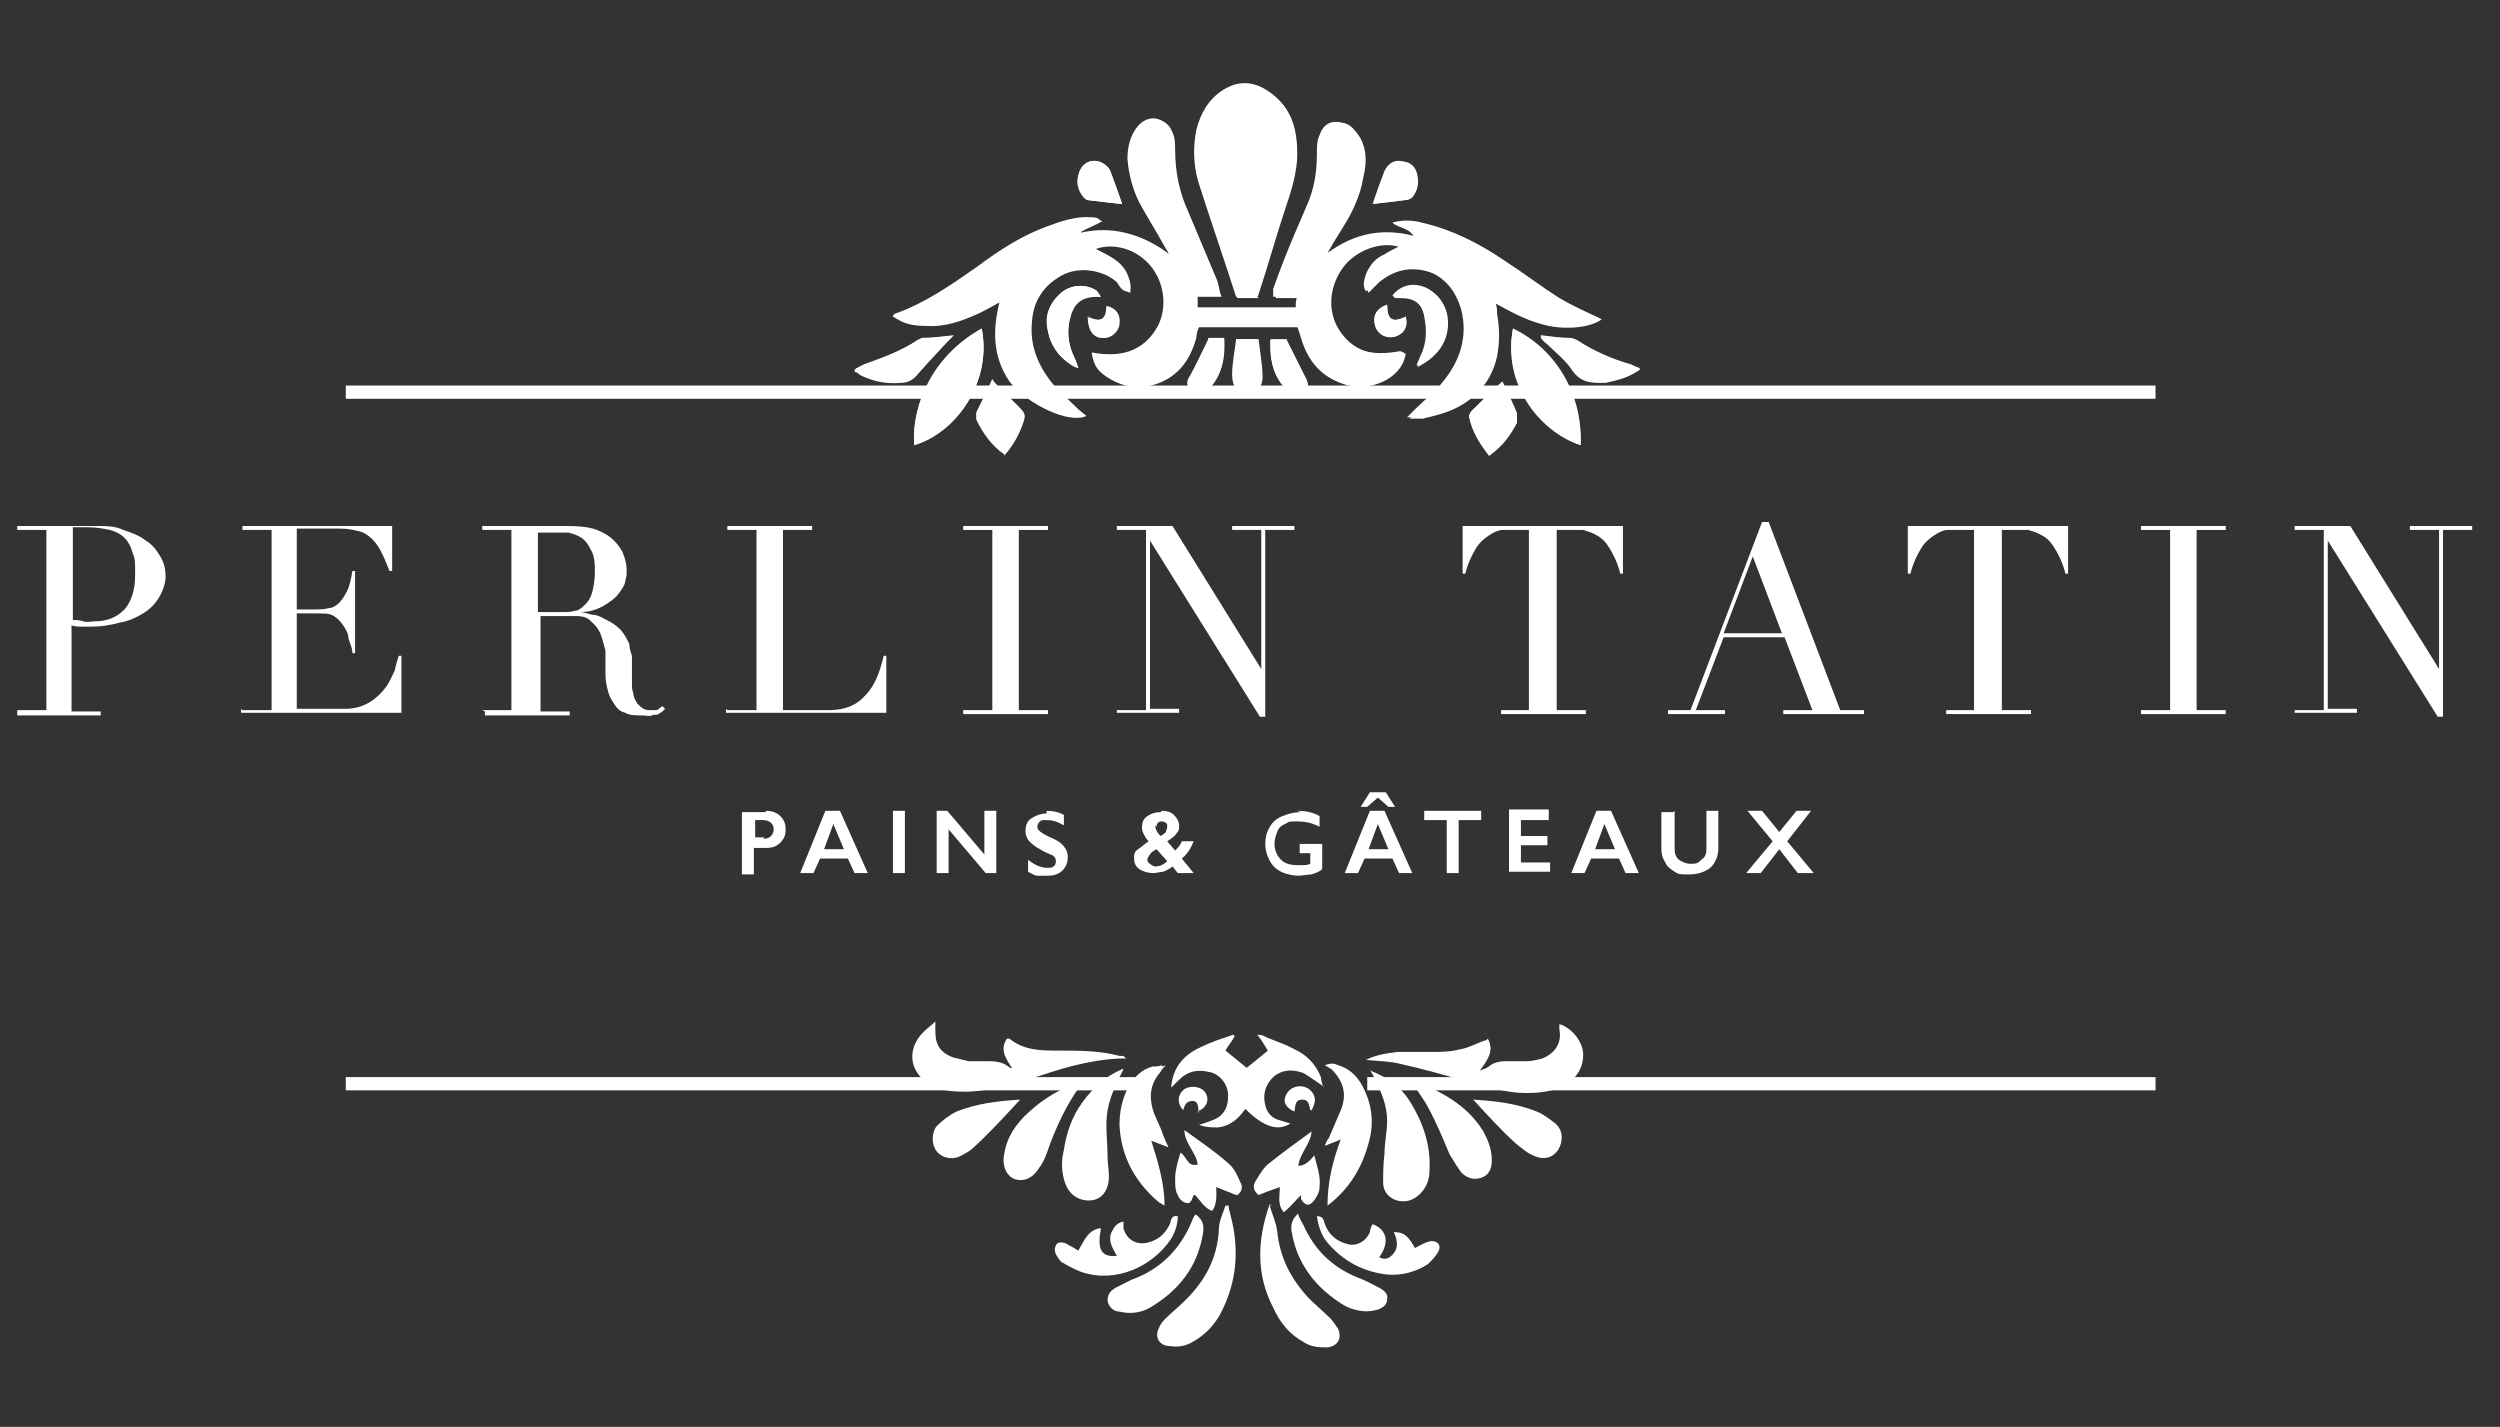 <?xml version="1.0" encoding="UTF-8"?> <svg xmlns="http://www.w3.org/2000/svg" id="Calque_1" version="1.1" viewBox="0 0 188.7 107.7"><rect x="0" y="0" width="188.7" height="107.7" fill="#333333" stroke="none"/><defs><style> .st0 { fill: #fff; } </style></defs><g><g><path class="st0" d="M1.3,53.6h2.2v-13.6H1.3v-.3h3.7c.2,0,.4,0,.6,0,.2,0,.4,0,.6,0,.2,0,.4,0,.5,0,.2,0,.4,0,.5,0,.8,0,1.5,0,2.1.3.6.2,1.2.4,1.7.8.5.3.8.7,1.1,1.2.3.5.4,1,.4,1.5s-.2,1.1-.5,1.6c-.3.5-.7.9-1.2,1.2-.5.3-1.1.6-1.8.7-.7.2-1.4.3-2.1.3s-.4,0-.7,0c-.3,0-.5,0-.8-.1v6.5h2.2v.3H1.3v-.3ZM5.5,46.8c.3,0,.5,0,.8.1s.5,0,.8,0c1,0,1.7-.3,2.3-.9.5-.6.8-1.4.8-2.6s0-1.2-.2-1.7c-.1-.4-.3-.8-.6-1.1-.3-.3-.7-.5-1.1-.6-.5-.1-1-.2-1.6-.2s-.5,0-.7,0c-.2,0-.4,0-.5,0v6.7Z"></path><path class="st0" d="M18.3,53.6h2.2v-13.6h-2.2v-.3h11.3v3.4h-.2c-.2-.5-.4-1-.6-1.4s-.4-.7-.7-1c-.3-.3-.6-.5-1-.6-.4-.1-.8-.2-1.4-.2h-3.3v6.1h1.3c.4,0,.8,0,1.1-.1.3,0,.6-.2.8-.4.2-.2.4-.5.6-.9.2-.4.3-.9.4-1.5h.2v6.2h-.2c0-.4-.2-.8-.3-1.1,0-.4-.2-.7-.4-1s-.4-.5-.7-.7c-.3-.2-.7-.2-1.2-.2h-1.6v7.2h3.7c.7,0,1.3-.2,1.8-.5s.9-.7,1.2-1.1c.3-.4.5-.9.7-1.3.1-.5.2-.8.3-1.1h.2v4.3h-12.1v-.3Z"></path><path class="st0" d="M36.4,53.6h2.2v-13.6h-2.2v-.3h3.8c.2,0,.3,0,.5,0,.2,0,.3,0,.5,0,.2,0,.3,0,.5,0,.2,0,.3,0,.5,0,.8,0,1.5,0,2.1.1s1.1.3,1.7.7c.5.4.8.8,1,1.2.2.5.3.9.3,1.3s0,.5-.1.8c0,.3-.2.6-.5,1-.2.3-.6.6-1.1.9-.5.3-1.1.5-1.8.5h0c.2,0,.5.1.9.2.4,0,.7.2,1.1.4.4.2.7.4,1,.7.3.3.5.7.7,1.1,0,.3.1.6.2.9,0,.3,0,.7,0,1,0,.4,0,.7,0,1,0,.3,0,.6.1.8,0,.3.2.7.4.9s.4.4.8.4.4,0,.5,0c.2,0,.3-.2.5-.3l.2.2c0,0-.1.1-.2.2s-.2.1-.3.2-.3,0-.5.1-.4,0-.7,0c-.5,0-1,0-1.3-.2-.4-.1-.6-.3-.8-.6-.2-.3-.4-.6-.5-1s-.2-.8-.2-1.3v-1.8c-.2-.7-.3-1.2-.5-1.5-.2-.4-.5-.6-.7-.8s-.6-.3-.9-.3c-.3,0-.6,0-.8,0h-2v7.2h2.2v.3h-6.4v-.3ZM40.6,46.2h1.8c.4,0,.7,0,1-.1.3,0,.6-.3.8-.5s.4-.5.5-.9c.1-.4.2-.9.2-1.5s0-1.2-.3-1.7c-.2-.4-.4-.7-.7-.9-.3-.2-.6-.3-1-.4-.4,0-.7,0-1,0s-.5,0-.7,0c-.2,0-.5,0-.6,0v6.1Z"></path><path class="st0" d="M54.9,53.6h2.2v-13.6h-2.2v-.3h6.4v.3h-2.2v13.6h3.5c1.2,0,2.1-.4,2.7-1.1.7-.7,1.1-1.7,1.4-3h.2v4.3h-12.1v-.3Z"></path><path class="st0" d="M72.7,53.6h2.2v-13.6h-2.2v-.3h6.4v.3h-2.2v13.6h2.2v.3h-6.4v-.3Z"></path><path class="st0" d="M84.3,53.6h2.2v-13.6h-2.2v-.3h4.2l6.7,10.8h0v-10.5h-2.2v-.3h4.7v.3h-2.2v14.1h-.4l-8.3-13.3h0v12.7h2.2v.3h-4.7v-.3Z"></path><path class="st0" d="M113.2,53.6h2.2v-13.6h-1.1c-.3,0-.6,0-.9,0-.3,0-.7.2-1,.4-.3.2-.7.5-1,1-.3.5-.6,1.1-.8,1.9h-.2v-3.6h12.1v3.6h-.2c-.2-.8-.5-1.4-.8-1.9s-.6-.8-1-1c-.3-.2-.7-.3-1-.4-.3,0-.6,0-.9,0h-1.1v13.6h2.2v.3h-6.4v-.3Z"></path><path class="st0" d="M125.9,53.6h1.7l5.4-14.2h.5l5.4,14.2h1.8v.3h-6.1v-.3h2.2l-2.1-5.5h-4.6l-2.1,5.5h2.2v.3h-4.3v-.3ZM132.3,42l-2.2,5.8h4.4l-2.2-5.8Z"></path><path class="st0" d="M146.8,53.6h2.2v-13.6h-1.1c-.3,0-.6,0-.9,0-.3,0-.7.2-1,.4-.3.2-.7.5-1,1-.3.5-.6,1.1-.8,1.9h-.2v-3.6h12.1v3.6h-.2c-.2-.8-.5-1.4-.8-1.9s-.6-.8-1-1c-.3-.2-.7-.3-1-.4-.3,0-.6,0-.9,0h-1.1v13.6h2.2v.3h-6.4v-.3Z"></path><path class="st0" d="M161.6,53.6h2.2v-13.6h-2.2v-.3h6.4v.3h-2.2v13.6h2.2v.3h-6.4v-.3Z"></path><path class="st0" d="M173.2,53.6h2.2v-13.6h-2.2v-.3h4.2l6.7,10.8h0v-10.5h-2.2v-.3h4.7v.3h-2.2v14.1h-.4l-8.3-13.3h0v12.7h2.2v.3h-4.7v-.3Z"></path></g><g><path class="st0" d="M57.8,61.2c.4,0,.8.1,1.1.4.3.3.4.6.4,1s-.1.7-.4,1c-.3.3-.6.4-1.1.4h-.9v2h-.9v-4.7h1.8ZM57.6,63.3c.2,0,.4,0,.6-.2.1-.1.2-.3.2-.5,0-.4-.3-.7-.8-.7h-.6v1.3h.7Z"></path><path class="st0" d="M63.4,61.2l2.1,4.7h-1l-.5-1.1h-2.1l-.5,1.1h-1l1.9-4.7h.9ZM62.2,64.1h1.5l-.8-1.9-.7,1.9Z"></path><path class="st0" d="M68.3,61.2v4.7h-.9v-4.7h.9Z"></path><path class="st0" d="M71.5,61.2l2.8,3.3v-3.3h.9v4.7h-.8l-2.8-3.3v3.3h-.9v-4.7h.8Z"></path><path class="st0" d="M79,61.2c.5,0,.9.1,1.3.3v.8c-.5-.3-.9-.4-1.3-.4s-.4,0-.5.1-.2.2-.2.4.1.3.4.5c0,0,.3.2.8.4.4.2.7.4.8.6.2.2.3.5.3.8s-.1.7-.4,1-.7.4-1.1.4-.6,0-.8,0-.5-.2-.7-.3v-.9c.5.4,1,.6,1.4.6s.4,0,.5-.1c.1,0,.2-.2.2-.4s-.1-.4-.4-.5c-.2-.1-.5-.2-.8-.4-.4-.2-.6-.4-.8-.6s-.3-.5-.3-.8.1-.7.4-.9c.3-.2.7-.4,1.2-.4Z"></path><path class="st0" d="M87.7,61.2c.4,0,.7.1.9.3.2.2.4.5.4.8s0,.4-.2.6c-.1.2-.4.4-.7.6l.6.7c.2-.2.4-.4.5-.7h.9c-.2.5-.5,1-.9,1.3l.9,1.1h-1.2l-.4-.5c-.2.2-.5.3-.7.4-.2,0-.5.1-.8.1s-.7-.1-1-.3-.4-.5-.4-.8,0-.5.3-.7.5-.4.8-.6c-.2-.2-.3-.4-.4-.6s-.1-.3-.1-.5c0-.3.1-.6.4-.8.3-.2.6-.3,1-.3ZM86.6,64.8c0,.1,0,.3.2.4.1.1.3.2.4.2.3,0,.6-.1.9-.4l-.8-.9c-.2.1-.4.2-.5.4-.1.1-.2.3-.2.4ZM87.2,62.3c0,.1,0,.2.1.4s.2.3.3.4c.2-.1.3-.2.4-.3,0-.1.1-.2.1-.4s0-.2-.1-.3c0,0-.2-.1-.3-.1s-.2,0-.3.1-.1.2-.1.3Z"></path><path class="st0" d="M97.9,61.2c.6,0,1.2.1,1.7.4v.8c-.6-.3-1.1-.4-1.7-.4s-.6,0-.9.2c-.3.1-.5.3-.6.6s-.2.5-.2.9c0,.5.2.9.5,1.2.3.3.7.4,1.3.4s.3,0,.4,0,.3,0,.5-.1v-.8h-.8v-.7h1.7v1.9c-.2.2-.5.3-.8.4-.3,0-.7.1-1,.1s-.9-.1-1.3-.3c-.4-.2-.7-.5-.9-.9-.2-.4-.3-.8-.3-1.2s.1-.9.3-1.2c.2-.4.5-.7,1-.9s.9-.3,1.4-.3Z"></path><path class="st0" d="M104.5,61.2l2.1,4.7h-1l-.5-1.1h-2.1l-.5,1.1h-1l1.9-4.7h.9ZM104.6,59.8l.7,1.1h-.5l-.8-.7-.8.7h-.5l.7-1.1h1.1ZM103.3,64.1h1.5l-.8-1.9-.7,1.9Z"></path><path class="st0" d="M111.8,61.2v.7h-1.7v4h-.9v-4h-1.7v-.7h4.3Z"></path><path class="st0" d="M116.9,61.2v.7h-2.1v1.2h2v.7h-2v1.3h2.2v.7h-3.1v-4.7h3Z"></path><path class="st0" d="M121.6,61.2l2.1,4.7h-1l-.5-1.1h-2.1l-.5,1.1h-1l1.9-4.7h.9ZM120.4,64.1h1.5l-.8-1.9-.7,1.9Z"></path><path class="st0" d="M126.4,61.2v2.7c0,.3,0,.5.1.7s.2.3.4.4c.2.1.4.2.7.2s.5,0,.7-.2.3-.2.4-.4.1-.4.1-.7v-2.7h.9v2.8c0,.6-.2,1.1-.6,1.5-.4.3-.9.5-1.6.5s-.8,0-1.1-.2-.6-.4-.7-.7c-.2-.3-.3-.6-.3-1v-2.8h.9Z"></path><path class="st0" d="M133,61.2l1.3,1.6,1.3-1.6h1.1l-1.8,2.3,2,2.4h-1.2l-1.4-1.8-1.4,1.8h-1.1l2-2.4-1.9-2.3h1.1Z"></path></g></g><g><rect class="st0" x="26.1" y="29.1" width="136.6" height="1"></rect><rect class="st0" x="26.1" y="81.3" width="60.4" height="1"></rect><rect class="st0" x="103.2" y="81.3" width="59.5" height="1"></rect></g><g><path class="st0" d="M105.9,26.6c-2.1.4-3.9,0-5-2-.8-1.6-.4-3.5.8-4.8,1.1-1.1,2.8-1.6,4.1-1.1-.4.2-.7.4-1.1.6-.6.3-1.1.9-1.4,1.5-.1.4-.3.8,0,1.3.3-.3.6-.6.8-.8,1.1-.9,2.3-1.2,3.7-.8,1.5.4,2.3,1.5,2.7,3,.5,2,0,3.7-1.3,5.3-.6.8-1.5,1.5-2.2,2.2-.2.2-.3.3-.6.6.5,0,.8,0,1,0,.8-.2,1.7-.4,2.5-.8,1.6-.8,2.7-2.1,3.1-3.9.2-1.1.2-2.1,0-3.2,0-.2,0-.5-.1-.8,1.4.8,2.6,1.4,4,1.7,1.5.3,3.2.1,4-.5-1.1-.5-2.2-1-3.2-1.6-1.4-.9-2.7-1.9-4.1-2.8-1.9-1.3-3.9-2.3-6.1-2.8-.7-.2-1.4-.2-2.2,0,.3.2.6.3.8.4.3.1.6.2.8.6-2.7-.7-4.9,0-6.9,1.6.4-.8.9-1.6,1.4-2.4.7-1.1,1.3-2.4,1.5-3.7.3-1.2.3-2.5-.6-3.5-.3-.4-.7-.7-1.3-.6-.6,0-1.1.5-1.2,1-.1.5-.2,1-.2,1.4,0,1.4-.2,2.7-.8,4-.3.7-.6,1.4-.9,2.1-.5,1.3-1.1,2.7-1.6,4.1,0,.2,0,.4,0,.6.6,0,1.2,0,1.8,0,0,.3-.1.6-.1.8h-7.6c0-.3,0-.5,0-.9h1.8c-.2-.5-.2-1-.4-1.4-.7-1.7-1.4-3.3-2.1-5-.7-1.5-1-3.1-1-4.7,0-.4,0-.9-.2-1.3-.4-1.1-1.6-1.3-2.4-.4-.6.7-.9,1.5-.8,2.5,0,1.1.3,2.2.9,3.3.6,1.1,1.3,2.2,1.9,3.3.1.2.2.4.3.6-2-1.6-4.3-2.2-6.8-1.6,0,0,0-.1,0-.2.5-.3,1.1-.5,1.6-.8-.2-.1-.4-.2-.6-.2-1.2,0-2.3.3-3.4.7-1.9.7-3.6,1.8-5.2,3-1.9,1.5-3.9,2.8-6.3,3.6,0,0,0,0-.1.2.7.5,1.5.6,2.3.6,1.5.1,2.8-.4,4.1-1,.6-.3,1.1-.6,1.7-.9-.5,2.2-.6,4.3.7,6.2,1.3,1.7,4.3,3.1,5.6,2.5-.2-.2-.4-.3-.6-.5-.7-.7-1.4-1.3-2-2-1.1-1.4-1.7-2.9-1.5-4.7.1-1.4.8-2.5,1.9-3.2,1.4-1,3.4-.7,4.7.4.3.2.4.6.8.7.1-.5,0-.9-.2-1.4-.5-1.1-1.5-1.4-2.4-1.9,1.3-.5,3,0,4.1,1.1,1.2,1.2,1.6,3.2.8,4.8-1,2.1-2.8,2.4-5,2,0,.7.3,1.2.8,1.6,1,.8,2.2,1.1,3.5.8,1.9-.5,2.9-1.8,3.4-3.6,0-.3.1-.6.2-.8h7.6c.2.5.3,1,.5,1.5.6,1.5,1.6,2.5,3.2,2.9,1.5.4,4-.4,4.3-2.4Z"></path><path class="st0" d="M94.9,22.4c0,0,.1-.1.1-.2.7-2.1,1.3-4.3,2-6.4.4-1.2.8-2.4.9-3.7.1-2.1-.3-4-2.2-5.2-1.1-.7-2.2-.7-3.3,0-1.1.7-1.7,1.7-2,3-.4,1.5-.2,2.9.3,4.4.9,2.7,1.8,5.4,2.7,8.2h1.6Z"></path><path class="st0" d="M74.1,24.8c-3.5,1.9-5.3,5.5-5.1,8.8,3.1-.9,5.9-4.7,5.1-8.8Z"></path><path class="st0" d="M119.3,33.6c.1-3.5-1.8-7.1-5.1-8.8-.7,4,1.9,7.7,5.1,8.8Z"></path><path class="st0" d="M75.8,34.3c.7-.9,1.2-1.8,1.5-2.7.1-.3,0-.5-.3-.8-.6-.6-1.2-1.2-1.8-1.8-.1-.1-.2-.2-.3-.4-.4.9-.8,1.7-1.2,2.5,0,.1,0,.4,0,.5.5,1,1.2,1.9,2.1,2.6Z"></path><path class="st0" d="M113.4,28.8c-.8.7-1.5,1.4-2.3,2.2-.1.1-.3.4-.2.5.3,1.1.8,2,1.5,2.9.9-.7,1.6-1.6,2.1-2.5,0-.2,0-.5,0-.7-.3-.8-.7-1.6-1.1-2.4Z"></path><path class="st0" d="M71.9,25.4c-.9,0-1.6.1-2.4.2-.2,0-.3.1-.4.2-1.3.8-2.6,1.3-4,1.8-.2,0-.4.2-.6.3,0,.1,0,.2.1.2.1,0,.2.1.3.2,1,.5,2,.7,3.1.6.5,0,.9-.2,1.2-.6.7-.8,1.5-1.6,2.2-2.4.1-.1.2-.2.4-.4Z"></path><path class="st0" d="M116.3,25.4c.2.2.4.3.5.5.7.7,1.4,1.3,1.9,2,.5.8,1.2,1,2,.9.2,0,.3,0,.5,0,.9-.1,1.8-.3,2.6-1-.3-.1-.5-.2-.7-.3-1.4-.4-2.8-1-4-1.8-.2-.1-.4-.2-.6-.2-.7,0-1.4-.1-2.2-.2Z"></path><path class="st0" d="M83.1,22.4c-.2-.2-.3-.4-.4-.5-.8-.5-1.9-.4-2.6.2-.9.8-1.3,1.7-1,2.9.2,1.1.8,1.9,1.7,2.5.1,0,.3.1.6.3-.2-.4-.2-.6-.3-.8-.5-1-.6-2.1-.3-3.1.3-1,.8-1.4,1.8-1.5.1,0,.2,0,.5,0Z"></path><path class="st0" d="M105.2,22.4c.2,0,.3,0,.4,0,1.2,0,1.7.4,1.9,1.5.2,1,.2,2-.3,3-.1.2-.2.5-.3.7,1.4-.7,2.3-1.7,2.3-3.3,0-1.1-.4-1.9-1.4-2.5-.9-.5-2-.4-2.7.5Z"></path><path class="st0" d="M93.4,25.6c-.1.9-.3,1.8-.3,2.7,0,.3,0,.8.3,1.1.4.6,1.2.6,1.6,0,.2-.3.3-.6.3-.9,0-1-.2-1.9-.3-2.9-.3,0-.6,0-.9,0-.2,0-.4,0-.6,0Z"></path><path class="st0" d="M84.7,15.4c-.3-.9-.6-1.7-.9-2.5,0,0-.1-.2-.2-.3-.7-.7-1.7-.6-2.1.3-.3.7-.2,1.4.3,2,0,0,.2.2.3.2.8.1,1.7.2,2.6.3Z"></path><path class="st0" d="M103.6,15.4c.9-.1,1.7-.2,2.5-.3.2,0,.4-.1.5-.2.4-.5.5-1,.4-1.6-.1-.6-.4-1-1-1.1-.5-.1-1.1.2-1.4.7-.3.8-.6,1.6-.9,2.5Z"></path><path class="st0" d="M95.9,25.6c0,1.4.1,2.7,1.1,3.7.2.2.5.3.8.4.7.1,1.1-.4.8-1-.5-1-1-2-1.5-3h-1.2Z"></path><path class="st0" d="M91.2,25.6c-.5,1-.9,1.9-1.4,2.8-.2.3-.3.6,0,1,.2.3.7.3,1.1.1.2,0,.4-.2.5-.4.9-1,1.1-2.2,1-3.6h-1.2Z"></path><path class="st0" d="M104.7,23c-.8.3-1.1.9-.9,1.6.2.6.8.9,1.5.8.7-.2,1-.8.8-1.5-1,.5-1.4.3-1.4-.9Z"></path><path class="st0" d="M82.1,23.9c0,.9.3,1.5,1,1.6.7,0,1.2-.4,1.3-1,.1-.7-.2-1.2-.9-1.4,0,1.2-.6,1.2-1.5.8Z"></path><path class="st0" d="M105.9,26.6c-.3,2.1-2.8,2.8-4.3,2.4-1.6-.4-2.6-1.4-3.2-2.9-.2-.5-.3-1-.5-1.5h-7.6c0,.2-.1.5-.2.8-.5,1.8-1.5,3.1-3.4,3.6-1.3.3-2.5,0-3.5-.8-.5-.4-.7-.9-.8-1.6,2.1.4,3.9,0,5-2,.8-1.6.4-3.6-.8-4.8-1.1-1.1-2.8-1.6-4.1-1.1,1,.5,2,.9,2.4,1.9.2.4.3.9.2,1.4-.4,0-.6-.4-.8-.7-1.3-1.2-3.3-1.4-4.7-.4-1.1.8-1.8,1.9-1.9,3.2-.2,1.8.4,3.4,1.5,4.7.6.7,1.3,1.3,2,2,.2.2.4.3.6.5-1.2.6-4.3-.8-5.6-2.5-1.3-1.9-1.3-4-.7-6.2-.7.3-1.2.7-1.7.9-1.3.6-2.6,1.1-4.1,1-.8,0-1.6-.2-2.3-.6,0,0,0-.1.1-.2,2.3-.8,4.3-2.2,6.3-3.6,1.6-1.2,3.3-2.3,5.2-3,1.1-.4,2.2-.8,3.4-.7.2,0,.4,0,.6.2-.5.3-1.1.5-1.6.8,0,0,0,.1,0,.2,2.5-.6,4.7,0,6.8,1.6,0-.2-.2-.4-.3-.6-.6-1.1-1.3-2.2-1.9-3.3-.5-1-.8-2.1-.9-3.3,0-.9.2-1.8.8-2.5.8-.9,2-.7,2.4.4.2.4.2.8.2,1.3,0,1.6.3,3.2,1,4.7.7,1.6,1.4,3.3,2.1,5,.2.4.3.9.4,1.4h-1.8c0,.4,0,.6,0,.9h7.6c0-.2,0-.5.1-.8-.6,0-1.2,0-1.8,0,0-.2,0-.5,0-.6.5-1.4,1-2.7,1.6-4.1.3-.7.6-1.4.9-2.1.6-1.3.8-2.6.8-4,0-.5,0-1,.2-1.4.2-.6.6-1,1.2-1,.6,0,1,.2,1.3.6.9,1.1.9,2.3.6,3.5-.3,1.3-.8,2.6-1.5,3.7-.5.8-1,1.5-1.4,2.4,2-1.6,4.2-2.3,6.9-1.6-.3-.4-.6-.5-.8-.6-.3-.1-.6-.2-.8-.4.7-.2,1.5-.2,2.2,0,2.2.5,4.2,1.5,6.1,2.8,1.4,1,2.7,2,4.1,2.8,1,.6,2.1,1.1,3.2,1.6-.8.6-2.5.9-4,.5-1.4-.3-2.6-1-4-1.7,0,.4,0,.6.1.8.2,1.1.2,2.1,0,3.2-.4,1.8-1.5,3.1-3.1,3.9-.8.4-1.7.6-2.5.8-.3,0-.6,0-1,0,.3-.3.4-.4.6-.6.7-.7,1.6-1.4,2.2-2.2,1.2-1.5,1.8-3.3,1.3-5.3-.4-1.4-1.2-2.5-2.7-3-1.4-.4-2.6,0-3.7.8-.3.2-.5.5-.8.8-.3-.5-.1-.9,0-1.3.3-.7.7-1.2,1.4-1.5.3-.2.7-.4,1.1-.6-1.3-.5-3,0-4.1,1.1-1.2,1.3-1.6,3.2-.8,4.8,1,2.1,2.9,2.4,5,2Z"></path><path class="st0" d="M94.9,22.4h-1.6c-.9-2.8-1.8-5.4-2.7-8.2-.5-1.4-.6-2.9-.3-4.4.3-1.2.9-2.3,2-3,1.1-.7,2.2-.7,3.3,0,1.9,1.2,2.4,3.1,2.2,5.2,0,1.3-.5,2.5-.9,3.7-.7,2.1-1.3,4.3-2,6.4,0,0,0,0-.1.2Z"></path><path class="st0" d="M74.1,24.8c.8,4.1-2,7.9-5.1,8.8-.2-3.2,1.6-6.8,5.1-8.8Z"></path><path class="st0" d="M119.3,33.6c-3.3-1.1-5.9-4.8-5.1-8.8,3.4,1.6,5.3,5.2,5.1,8.8Z"></path><path class="st0" d="M75.8,34.3c-1-.7-1.6-1.6-2.1-2.6,0-.1,0-.4,0-.5.4-.8.8-1.6,1.2-2.5.1.1.2.3.3.4.6.6,1.2,1.2,1.8,1.8.2.2.4.4.3.8-.3,1-.8,1.9-1.5,2.7Z"></path><path class="st0" d="M113.4,28.8c.4.8.7,1.6,1.1,2.4,0,.2,0,.5,0,.7-.5,1-1.1,1.8-2.1,2.5-.7-.9-1.3-1.8-1.5-2.9,0-.2.1-.4.2-.5.7-.7,1.5-1.4,2.3-2.2Z"></path><path class="st0" d="M71.9,25.4c-.2.2-.3.3-.4.4-.8.8-1.5,1.6-2.2,2.4-.3.4-.7.6-1.2.6-1.1,0-2.1-.2-3.1-.6-.1,0-.2-.1-.3-.2,0,0,0,0-.1-.2.2,0,.4-.2.6-.3,1.4-.5,2.8-1,4-1.8.1,0,.3-.2.4-.2.8,0,1.5-.1,2.4-.2Z"></path><path class="st0" d="M116.3,25.4c.8,0,1.5.1,2.2.2.2,0,.4,0,.6.2,1.3.8,2.6,1.4,4,1.8.2,0,.4.2.7.3-.9.6-1.7.8-2.6,1-.2,0-.3,0-.5,0-.9,0-1.5-.2-2-.9-.5-.8-1.3-1.4-1.9-2-.1-.1-.3-.2-.5-.5Z"></path><path class="st0" d="M83.1,22.4c-.3,0-.4,0-.5,0-1.1,0-1.6.4-1.8,1.5-.3,1.1-.2,2.1.3,3.1.1.2.2.4.3.8-.3-.1-.5-.2-.6-.3-.9-.6-1.5-1.5-1.7-2.5-.2-1.2.1-2.1,1-2.9.7-.6,1.8-.7,2.6-.2.1,0,.2.2.4.5Z"></path><path class="st0" d="M105.2,22.4c.7-.8,1.8-1,2.7-.5.9.6,1.4,1.4,1.4,2.5,0,1.5-.9,2.6-2.3,3.3,0-.2.2-.5.3-.7.5-1,.5-2,.3-3-.3-1.1-.8-1.5-1.9-1.5,0,0-.2,0-.4,0Z"></path><path class="st0" d="M93.4,25.6c.2,0,.4,0,.6,0,.3,0,.6,0,.9,0,.1,1,.3,2,.3,2.9,0,.3-.1.6-.3.9-.4.6-1.2.6-1.6,0-.2-.3-.3-.7-.3-1.1,0-.9.2-1.8.3-2.7Z"></path><path class="st0" d="M84.7,15.4c-1-.1-1.8-.2-2.6-.3-.1,0-.2-.1-.3-.2-.5-.6-.6-1.2-.3-2,.4-.9,1.4-1,2.1-.3,0,0,.2.2.2.3.3.8.6,1.6.9,2.5Z"></path><path class="st0" d="M103.6,15.4c.3-.9.6-1.7.9-2.5.3-.6.8-.9,1.4-.7.6.1.9.6,1,1.1.1.6,0,1.1-.4,1.6-.1.1-.3.2-.5.2-.8.1-1.5.2-2.5.3Z"></path><path class="st0" d="M95.9,25.6h1.2c.5,1,1,2,1.5,3,.3.6,0,1.1-.8,1-.3,0-.6-.2-.8-.4-1-1-1.2-2.3-1.1-3.7Z"></path><path class="st0" d="M91.2,25.6h1.2c0,1.3-.1,2.6-1,3.6-.1.2-.3.3-.5.4-.4.2-.9.1-1.1-.1-.3-.3,0-.7,0-1,.5-.9.9-1.8,1.4-2.8Z"></path><path class="st0" d="M104.7,23c0,1.1.4,1.4,1.4.9.2.7-.1,1.3-.8,1.5-.6.2-1.3-.1-1.5-.8-.2-.7,0-1.3.9-1.6Z"></path><path class="st0" d="M82.1,23.9c.9.4,1.4.4,1.5-.8.7.2,1,.7.9,1.4-.1.6-.7,1.1-1.3,1-.7,0-1.1-.7-1-1.6Z"></path><g><path class="st0" d="M99.9,82c-.6-.4-1-.7-1.5-1-.8-.3-1.6-.3-2.3.3-.6.6-.8,1.3-.6,2.1.1.5.4.9.9,1.1.3.1.7.2,1,.3-.9.6-2,.3-3.4-1.1-.5.7-1.1,1.3-2.1,1.4-.4,0-.9,0-1.4-.2.4-.1.6-.2.9-.3.9-.3,1.3-.9,1.3-1.9,0-.9-.7-1.7-1.5-1.8-.9-.2-1.6,0-2.2.6-.2.2-.3.3-.6.6.1-1.4.8-2.3,1.9-2.9.6-.3,1.3-.6,1.9-.8.3-.1.6-.2.9-.3,0,0,0,0,.1.1-.2.4-.5.7-.7,1.1.5.4,1.1.9,1.6,1.3.5-.4,1-.8,1.6-1.3-.2-.3-.4-.7-.8-1.2.4,0,.5.1.7.2.7.3,1.4.5,2.1.9.9.4,1.6,1.1,2,2.1,0,.2.1.5.2.8Z"></path><path class="st0" d="M112.3,78.4c.5.9,0,1.6-.6,2.4.3-.1.6-.2.8-.4.3-.2.7-.3,1.1-.3.5,0,1.1,0,1.6,0,.4,0,.8-.1,1.2-.2,1-.4,1.5-1.2,1.3-2.2,0-.1,0-.3,0-.4,1,.3,1.8,1.4,1.8,2.3,0,1-.5,1.8-1.4,2.3-.9.5-1.9.6-2.9.6-1.4,0-2.8-.4-4.2-.8-1.8-.5-3.5-1-5.3-1.4-.8-.2-1.6-.2-2.6-.3.8-.4,1.6-.5,2.4-.6.8,0,1.7,0,2.5,0,.7,0,1.5,0,2.2-.2.7-.1,1.3-.5,2-.7Z"></path><path class="st0" d="M76.5,80.8c-.5-.8-1.1-1.5-.5-2.4,0,0,.2,0,.2,0,1.1.9,2.4.9,3.7.9,1.6,0,3.1,0,4.6.4.1,0,.2,0,.3,0,0,0,0,0,.2.2-.3,0-.5,0-.6,0-1.9.1-3.8.6-5.6,1.2-1.9.6-3.7,1.2-5.7,1.3-.9,0-1.8,0-2.6-.4-1.8-.8-2.2-2.7-.8-4.1.3-.3.6-.5.9-.8,0,.3,0,.5,0,.7,0,1,.3,1.6,1.3,2,.4.1.8.2,1.2.3.4,0,.9,0,1.3,0,.6,0,1.2,0,1.7.4.1.1.4.2.6.2Z"></path><path class="st0" d="M92.7,90.9c.1.6.3,1.2.4,1.8.4,2.3.1,4.4-1,6.5-.5.9-1.2,1.6-2.1,2.1-.5.3-1.1.4-1.7.3-.8,0-1.2-.7-.8-1.4.1-.3.3-.5.5-.7.4-.4.9-.8,1.3-1.2,1.6-1.5,2.6-3.3,2.7-5.5,0-.6.3-1.2.5-1.8,0,0,.2,0,.2,0Z"></path><path class="st0" d="M95.8,90.9c.2.7.5,1.3.6,2,.2,2,1,3.6,2.4,5.1.5.5,1.1,1,1.6,1.5.2.2.4.5.6.8.3.7,0,1.3-.8,1.4-.6,0-1.2,0-1.8-.4-1.1-.6-1.8-1.5-2.3-2.6-1.3-2.5-1.2-5.1-.3-7.7,0,0,.1,0,.2,0Z"></path><path class="st0" d="M103.4,80.8c1.3.5,2.3,1.2,3,2.3,1,1.6,1.6,3.3,1.5,5.2,0,.7-.2,1.3-.7,1.8-.5.5-1.1.7-1.8.5-.6-.2-1-.7-1-1.3,0-.7,0-1.4.1-2.2,0-.8.2-1.7.2-2.5,0-1.1-.4-2.1-.9-3.1-.1-.3-.3-.5-.4-.8Z"></path><path class="st0" d="M84.8,80.7c-.5,1-1,2-1.2,3.1-.2,1.2,0,2.3,0,3.5,0,.5.1,1,.1,1.5,0,1-.5,1.7-1.3,1.8-.9.1-1.7-.4-2-1.3-.3-.8-.3-1.7-.1-2.5.2-1.3.6-2.5,1.4-3.6.8-1.1,1.8-2,3-2.5Z"></path><path class="st0" d="M88,80.4c-.1.1-.3.3-.4.5-.7.8-.9,1.7-.6,2.8.2.7.6,1.3.8,2,.1.2.2.5.4.9-.5-.2-.8-.3-1.3-.5.5,1.6,1,3.2,1,4.9-.3-.2-.4-.2-.6-.4-1.7-1.5-2.7-3.4-2.8-5.7,0-1,.2-2,.7-2.9.4-.7,1-1.3,1.8-1.5.2,0,.5,0,.7-.1,0,0,0,0,0,.1Z"></path><path class="st0" d="M100.2,91c0-1.8.4-3.4,1-5-.4.2-.8.3-1.2.5.1-.3.2-.5.3-.6.3-.7.6-1.4.9-2.1.5-1.2.2-2.2-.7-3.1,0,0-.2-.1-.5-.3.5-.2.8-.1,1,0,1,.3,1.6,1,2,1.9.6,1.3.7,2.6.3,4-.5,1.8-1.4,3.4-3.1,4.7Z"></path><path class="st0" d="M81.7,81.6c-.1.2-.2.3-.2.4-1,1.4-1.7,2.9-2.3,4.5-.2.6-.4,1.2-.8,1.7-.5.8-1.2,1-1.8.8-.6-.2-1-1-.8-1.9.2-1.3.9-2.3,1.9-3.2,1.1-1,2.3-1.7,3.7-2.2.1,0,.3,0,.5,0Z"></path><path class="st0" d="M106.6,81.6c.1,0,.2,0,.2,0,2,.8,3.9,1.8,5.1,3.7.4.7.7,1.4.7,2.3,0,.6-.2,1.1-.8,1.3-.6.2-1.1,0-1.5-.4-.3-.4-.6-.9-.9-1.4-.5-1.2-1-2.4-1.6-3.5-.3-.6-.8-1.2-1.2-1.9Z"></path><path class="st0" d="M81.5,94.2c.4-.7.7-1.4,1.6-1.5-.3,1.6,0,2.2,1.2,2.1-.3-.6-.7-1.1-.4-1.8.2-.4.4-.7.9-.8,0,.2,0,.3,0,.5.2.8.9,1.3,1.8,1.1.8-.2,1.3-.6,1.7-1.4.1-.3.1-.7.6-.6,0,.6-.2,1.2-.5,1.7-1.4,2.1-4.2,3.4-6.8,2.5-.5-.2-.9-.4-1.4-.7-.1,0-.2-.2-.3-.3-.2-.3-.4-.6-.2-1,.1-.3.6-.3,1,0,.2.1.4.2.7.4Z"></path><path class="st0" d="M106.8,94.2c.4-.2.7-.4,1.1-.5.5-.1.9.2.7.7-.2.4-.5.7-.8,1-.9.6-2,.9-3.1.8-1.8-.2-3.3-1-4.5-2.4-.5-.6-.7-1.3-.8-2,.5,0,.5.3.6.6.3.8.9,1.3,1.7,1.5.7.2,1.4-.2,1.7-.9,0-.2.1-.4.2-.6,1.1.4,1.3,1.4.5,2.5.4.2.7.1.9-.1.6-.5.5-1.2.2-1.8.7,0,1.1.2,1.7,1.4Z"></path><path class="st0" d="M90.3,91.7c.5.4.6.8.5,1.4-.4,2.5-1.8,4.3-4,5.6-.7.4-1.5.5-2.3.3-.4,0-.8-.3-.9-.8,0-.4.1-.7.6-1,.4-.2.8-.4,1.2-.6,2.2-.8,3.7-2.3,4.6-4.5,0-.1.1-.2.2-.4Z"></path><path class="st0" d="M98,91.7c.1.3.3.6.4.8.8,1.8,2.1,3.1,4,3.9.6.2,1.1.5,1.7.8.4.2.7.5.6.9,0,.4-.4.7-.9.8-.8.2-1.7,0-2.4-.4-2.1-1.3-3.5-3.1-3.9-5.5-.1-.5,0-1,.5-1.4Z"></path><path class="st0" d="M99,85.3c0,1-.9,1.7-1,2.7q.6,0,1.2-.8c.2.8.5,1.6.4,2.4,0,.4-.2.7-.4,1-.4.5-.7.4-1-.1,0,0,0-.2,0-.3-.4.4-.8.9-1.3,1.3-.5-.6-.3-1.2-.3-1.9-.6.2-1.1.4-1.6.6-.5-.4-.4-.8-.2-1.1.3-.5.6-1,1-1.3,1-.8,2.1-1.6,3.2-2.4Z"></path><path class="st0" d="M93.3,90.2c-.5-.2-1-.4-1.5-.6,0,.6.1,1.2-.3,1.8-.6-.2-.9-.8-1.3-1.2,0,0,0,0-.1,0-.1.2-.2.7-.5.6-.3,0-.6-.3-.7-.6-.2-.3-.2-.8-.2-1.2,0-.7.2-1.3.4-2,.5.3.5,1.1,1.3.9-.1-.9-1-1.6-1-2.6,1.1.8,2.3,1.6,3.3,2.5.4.3.7.9.9,1.4.2.3.2.7-.2,1Z"></path><path class="st0" d="M111.2,83c1.7.1,3.3.3,4.8.9.5.2,1,.6,1.4.9.6.5.6,1.4.2,2-.4.6-1.1.8-1.9.4-.5-.2-.9-.6-1.3-.9-1.1-1-2.1-2.1-3.2-3.3Z"></path><path class="st0" d="M77,83c-1.2,1.3-2.3,2.5-3.5,3.6-.3.3-.7.5-1.1.7-.7.3-1.4,0-1.7-.4-.4-.5-.4-1.4,0-1.9.4-.4.9-.8,1.5-1.1,1.5-.6,3.1-.8,4.8-.9Z"></path><path class="st0" d="M90.5,84c-.1-.4,0-.9-.5-.9-.5,0-.6.4-.7.7-.5-.6-.4-1.2.1-1.6.5-.3,1.3-.2,1.6.3.3.5.1,1.1-.6,1.4Z"></path><path class="st0" d="M98.9,83.8c-.1-.4-.1-.8-.6-.8-.6,0-.5.5-.6.9-.7-.3-.9-.8-.6-1.3.3-.6,1.1-.8,1.7-.4.5.4.6.9.2,1.6Z"></path></g></g></svg> 